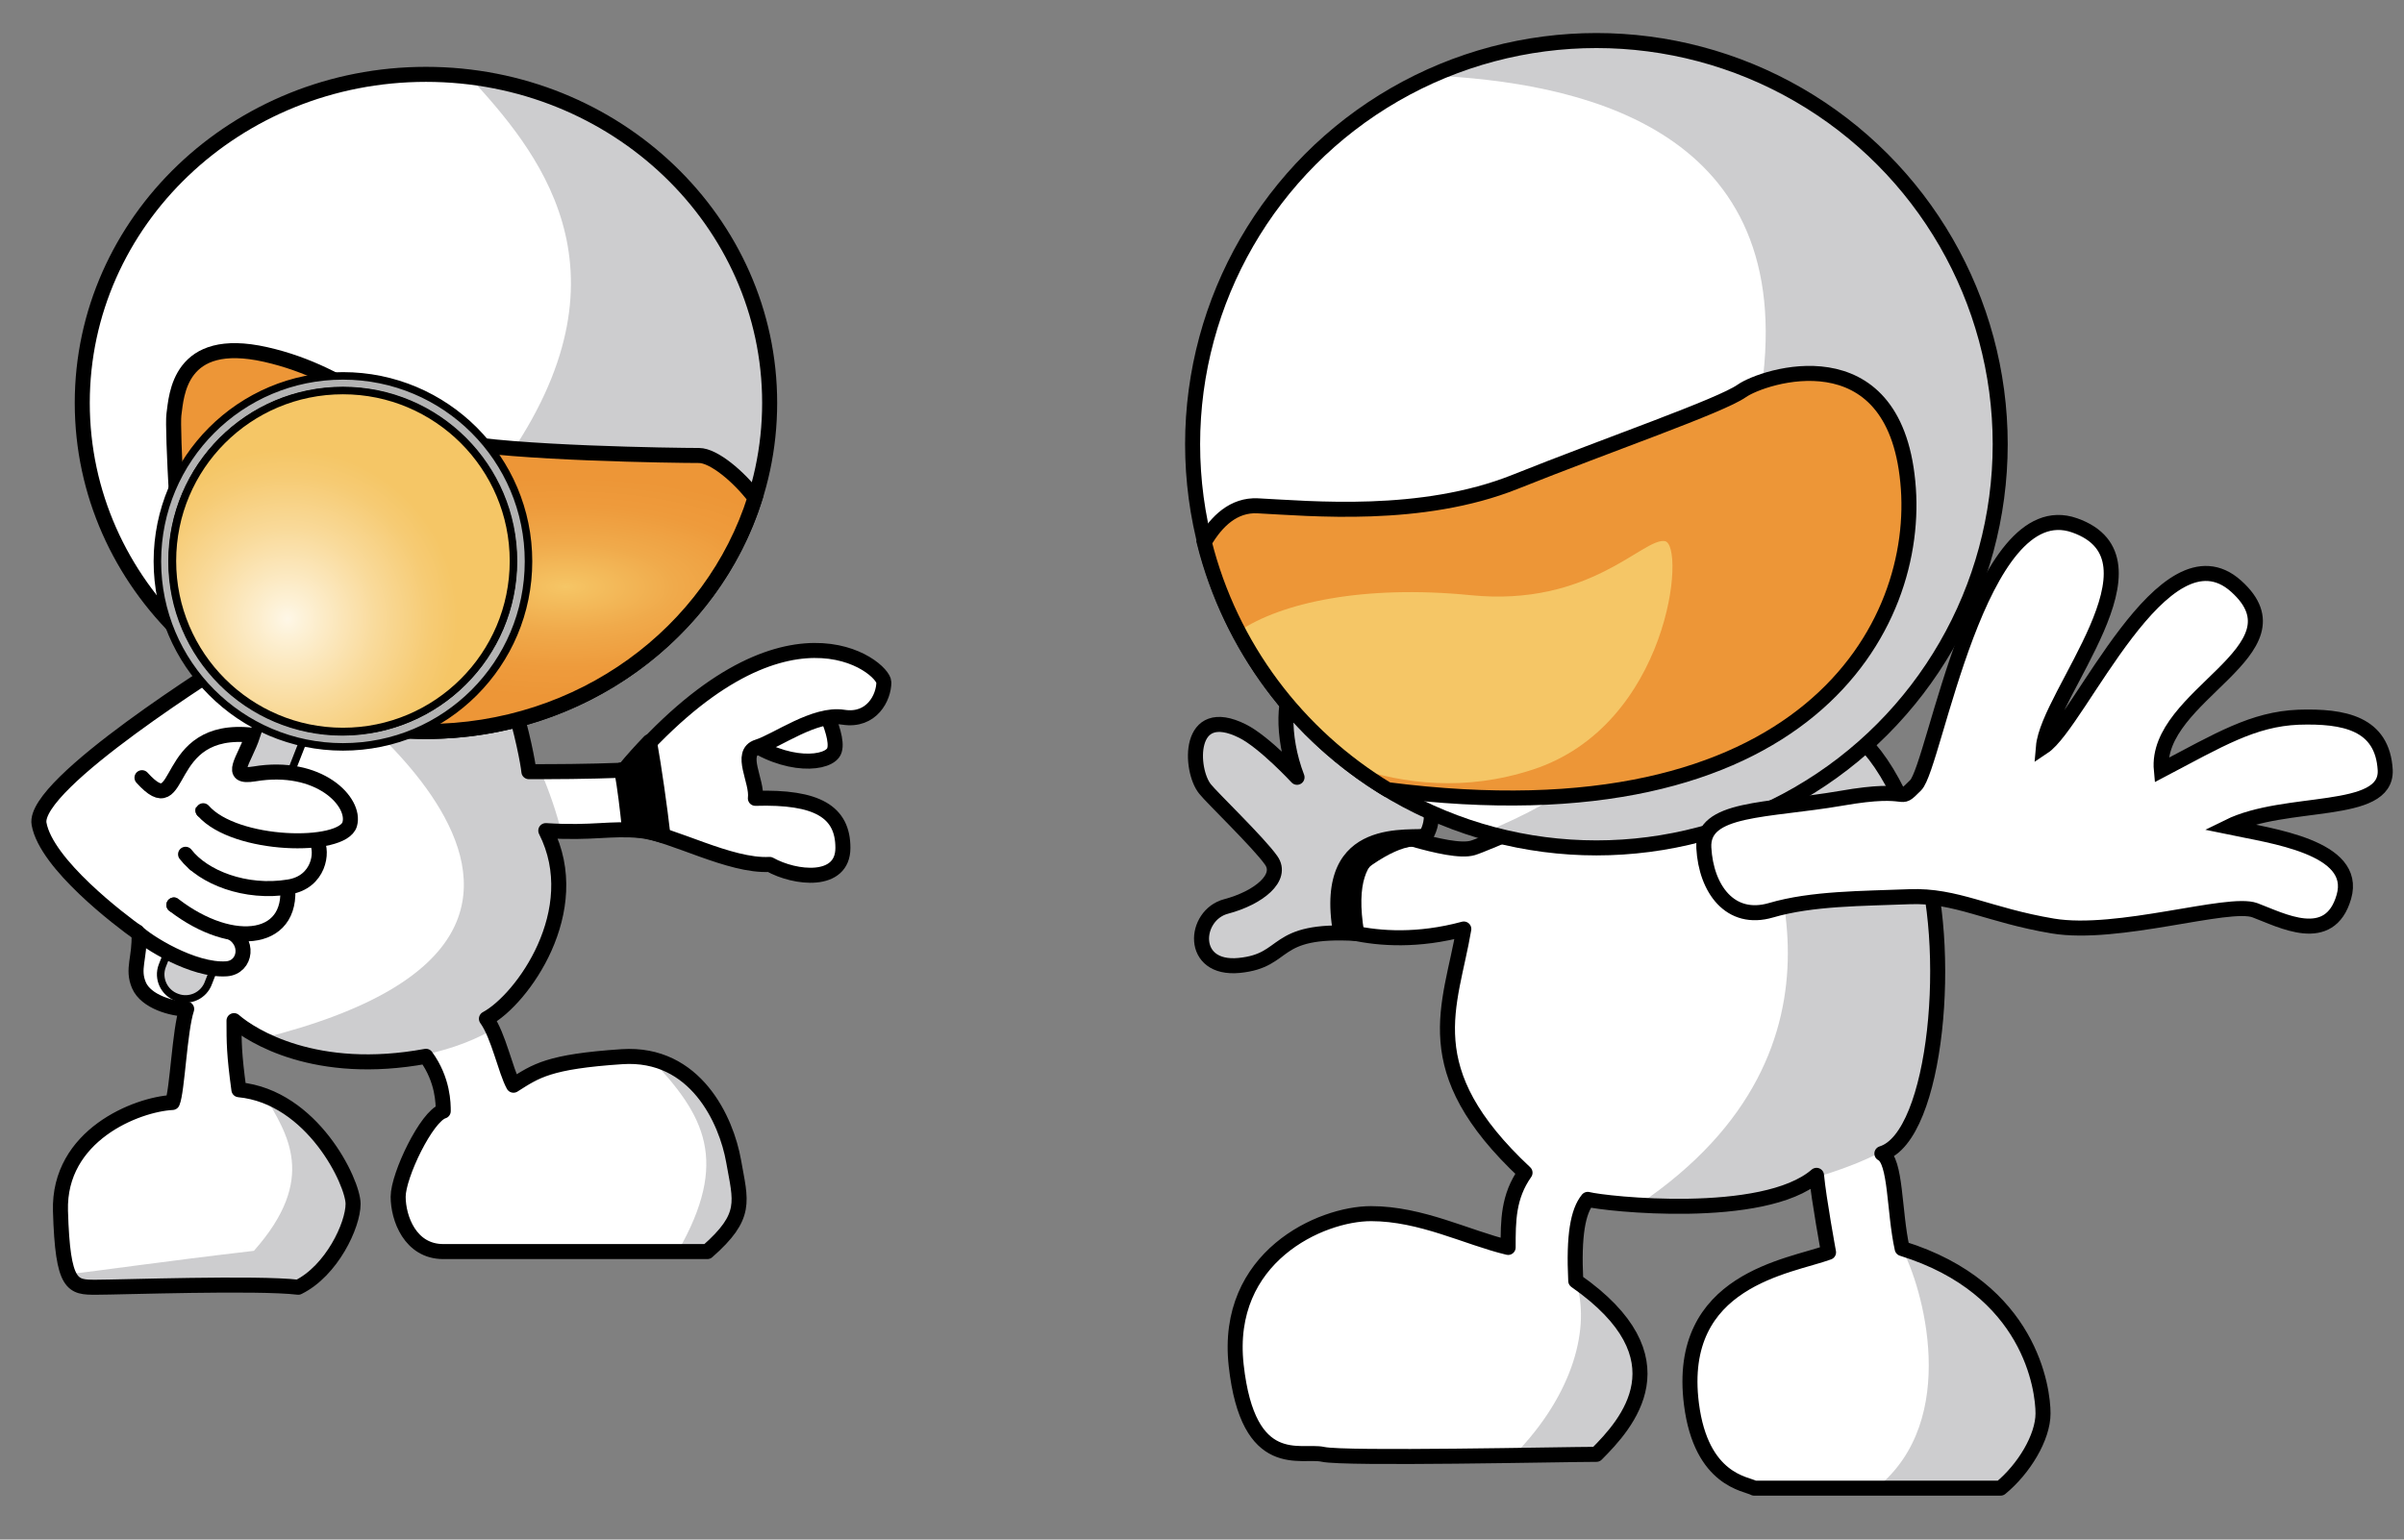 <?xml version="1.0" encoding="UTF-8"?>
<svg version="1.1" viewBox="0 0 640 410" xmlns="http://www.w3.org/2000/svg" xmlns:xlink="http://www.w3.org/1999/xlink">
<rect x="0" y="0" width="640" height="410" fill="#808080" stroke="none"/>
<style type="text/css">.st0{fill:#fff;stroke:#000;stroke-width:4;stroke-linejoin:round;}
	.st1{clip-path:url(#h);fill:#CDCDCF;}
	.st2{clip-path:url(#g);fill:#CDCDCF;}
	.st3{fill:#CDCDCF;stroke:#000;stroke-width:4;stroke-linejoin:round;}
	.st4{clip-path:url(#f);fill:#CDCDCF;}
	.st5{fill:url(#l);stroke:#000;stroke-width:4;}
	.st6{fill:#CDCDCF;stroke:#000;stroke-width:2;}
	.st7{fill:#B3B3B3;stroke:#000;stroke-width:2;}
	.st8{fill:url(#k);stroke:#000;stroke-width:2;}
	.st9{clip-path:url(#j);fill:#CDCDCF;}
	.st10{clip-path:url(#i);fill:#F5C666;}
	.st11{stroke:#000;stroke-linejoin:round;}
	.st12{fill:#fff;stroke:#000;stroke-width:4;}
	.st13{stroke:#000;stroke-width:4;stroke-linejoin:round;}
	.st14{fill:#fff;stroke:#000;stroke-width:4;stroke-linecap:round;}</style>
<path class="st0" d="m195.9 194.8c11.2 9.5 23.4 9.1 25.9 5.7s-4.4-16.6-6.8-19c-2.4-2.3-19.1 13.3-19.1 13.3z"/>
<defs>
<path id="a" d="m63.6 174.4c-3.8 2.5-55.1 34.3-53.2 45s21.5 25.6 26.6 29.2c0.3 6.5-1.9 9.4 0 13.8s8.9 6.3 12.7 6.3c-1.9 5.7-2.5 21.9-3.8 24.9-9.5 0.5-30.4 8.7-29.8 28.9 0.6 20.3 3.2 20.3 9.5 20.3s43-1.3 53.8 0c8.9-4.4 14.6-16.5 14.6-22.2s-10.8-28.5-30.4-30.4c-1.3-9.5-1.3-12.7-1.3-18.4 4.7 4.1 21.8 14.9 51.1 9.5 4.6 6.3 4.6 12.7 4.6 14.6-4.4 1.3-12 17.1-12 22.8s3.2 14.6 12 14.6 64.6 0 70.3 0c10.8-9.5 8.9-13.3 7-24.1s-10.1-29.1-29.7-27.8-22.9 3.8-28.9 7.6c-2.1-3.8-4-13.3-7.2-17.7 9.5-5.1 26.6-28.8 15.8-50.1 12.7 0.8 17.1-0.8 25.3 0s23.7 9.6 34.3 9c6.8 3.8 19.5 5.2 19.5-4.4s-6.8-13.7-23.3-13.2c0.6-4.6-4.5-12.1 0.6-13.7s15.2-9.1 22.8-7.9 10.8-5.3 10.8-9.3-26.6-26.4-69 23.4c-10.8 0.4-18.7 0.4-25.5 0.4-0.4-4.4-6.3-33.5-17-43.7-10.8-10.1-60.2 12.6-60.2 12.6z"/>
</defs>
<use fill="#fff" xlink:href="#a"/>
<clipPath id="h">
<use xlink:href="#a"/>
</clipPath>
<path class="st1" d="m129.4 271.3c9.5-5.1 26.6-28.8 15.8-50.1 1.5 0.1 2.9 0.2 4.2 0.2-1.2-4.9-3-10.2-5.4-15.9h-3.5c-0.2-1.7-1.1-6.8-2.8-13.2-2.7-5.2-5.9-10.8-9.6-16.6-6.4-10.1-27.8 15.3-43.3 5.9-10.7-6.4 102.5 65.8-15.4 95 4.7 2.4 11.3 4.8 19.8 5.8 12.8 1 29.1-0.9 41.8-8.1-0.4-1.1-1-2.2-1.6-3z"/>
<path class="st1" d="m188.3 333.3c10.8-9.5 8.9-13.3 7-24.1-1.6-9.2-7.9-24.1-22.1-27.3 14.5 15.2 21 27.3 7.3 51.3 3.9 0.1 6.7 0.1 7.8 0.1z"/>
<path class="st1" d="m70.5 291.8c5.9 10.2 14.2 22-2.9 41.3-27.2 3.2-40.9 5.3-49.2 6.2 1.5 3.4 3.8 3.4 7.3 3.4 6.3 0 43-1.3 53.8 0 8.9-4.4 14.6-16.5 14.6-22.2-0.1-4.9-8.4-23-23.6-28.7z"/>
<use fill="none" stroke="#000" stroke-linejoin="round" stroke-width="4" xlink:href="#a"/>
<defs>
<path id="b" d="m349 244.5s16.3 9.5 40.7 2.9c-3.5 20.7-13.2 37.3 16.3 64.9-4.5 6.4-4.5 12.8-4.5 19.9-10.9-2.6-23.1-9-36.5-9s-39.1 11.5-35.9 40.4c3.2 28.8 17.3 22.4 23.1 23.7s64.2 0 72.8 0c8.1-8.1 24-25.6-5.5-46.2-0.6-12.2 0.6-18.5 3.2-21.7 4.5 1.2 46.8 5.8 60.9-6.4 0.6 6.4 3.2 20.5 3.2 20.5-10.3 3.8-40.7 7.2-36.5 40.4 2.6 20.5 14.7 21.2 16.7 22.4h65.6c6.2-5.1 11.3-13.5 11.3-19.9s-3.3-33.3-37.5-43.9c-2.2-9.9-1.6-23.4-5.4-25.3 14.7-4.5 19.2-55.5 10.3-81.4-7.9-22.7-16-31.4-25-34.6s-87.8 32.7-94.2 34.6-26.3-6.1-28.2-5.6c-6 4.7-14.9 17-14.9 24.3z"/>
</defs>
<use fill="#fff" xlink:href="#b"/>
<clipPath id="g">
<use xlink:href="#b"/>
</clipPath>
<path class="st2" d="m483.6 313.5c10.5-3.2 18.8-6.8 22.7-10.6 10.3-13.7 12.6-54.8 4.8-77.1-5.6-16.1-11.3-25.2-17.4-30.3-14.4 5.6-29.4 13.6-29.4 13.6 6.2 12.3 34.3 69.8-28.2 111.8 5 0.3 11 0.4 17 0.2 10.1-2.1 20.3-4.5 29.1-7.2 0.4-0.3 0.9-0.6 1.3-1 0.1 0.2 0.1 0.4 0.1 0.6z"/>
<path class="st2" d="m499.5 396.3h33c6.2-5.1 11.3-13.5 11.3-19.9s-3.3-33.3-37.5-43.9c5.4 9.8 15.9 45.6-6.8 63.8z"/>
<path class="st2" d="m419.5 341.1c4 12.1-0.4 30-16.4 46.4 10.4-0.1 19-0.3 21.9-0.3 8.1-8.1 24-25.6-5.5-46.1z"/>
<use fill="none" stroke="#000" stroke-linejoin="round" stroke-width="4" xlink:href="#b"/>
<path class="st3" d="m379.7 222.4c-5.2 2.7-23.2-1.8-18.5 26.2-23-1.4-18 7.2-31.3 8.5s-12.2-13.4-3.5-15.7 15.3-7.7 12-12.3c-3.3-4.7-15.8-16.7-17.6-19-4.1-5.1-4.8-22.8 10-15.4 5.8 2.9 14.5 12.3 14.5 12.3-4.3-11.2-3.5-22.6-0.2-25.3 3.2-2.6 43.9 24.4 34.6 40.7z"/>
<defs>
<ellipse id="e" cx="113.4" cy="107.3" rx="91.5" ry="87.5"/>
</defs>
<use fill="#fff" xlink:href="#e"/>
<clipPath id="f">
<use xlink:href="#e"/>
</clipPath>
<path class="st4" d="m200.7 133.6c2.7-8.3 4.2-17.2 4.2-26.4 0-44.6-34.9-81.4-80-86.8 17.9 19.5 44.5 50.7 11.2 100.2 18.3 2.5 42.4 8.1 64.6 13z"/>
<use fill="none" stroke="#000" stroke-width="4" xlink:href="#e"/>
<radialGradient id="l" cx="150.61" cy="156.24" r="120.85" gradientTransform="matrix(1 0 0 .401 0 93.622)" gradientUnits="userSpaceOnUse">
<stop stop-color="#F5C666" offset="0"/>
<stop stop-color="#F5C363" offset=".021"/>
<stop stop-color="#F0AA4B" offset=".241"/>
<stop stop-color="#EE9B3C" offset=".443"/>
<stop stop-color="#ED9637" offset=".606"/>
<stop stop-color="#ED9637" offset=".639"/>
<stop stop-color="#ED9637" offset="1"/>
</radialGradient>
<path class="st5" d="m113.4 194.8c41.3 0 76.3-26.2 87.6-62.2-4.3-5.7-11-11.3-14.9-11.3-6.4 0-50-0.6-65.4-3.8s-26.9-17.9-50-23.1-23.7 10.9-24.4 16c-0.5 3.6 1.3 36.6 3.5 59.9 16.6 15.1 39 24.5 63.6 24.5z"/>
<path class="st6" d="m47.1 265.6c-3.4-1.2-5.2-5-3.9-8.4l26.7-68.2 12.3 4.5-26.7 68.2c-1.2 3.4-5 5.2-8.4 3.9z"/>
<path class="st7" d="m41.9 149.5c0-27.3 22.1-49.4 49.4-49.4s49.4 22.1 49.4 49.4-22.1 49.4-49.4 49.4-49.4-22.2-49.4-49.4zm94.7 0c0-25-20.3-45.4-45.4-45.4-25 0-45.4 20.3-45.4 45.4s20.3 45.4 45.4 45.4c25.1-0.1 45.4-20.4 45.4-45.4z"/>
<radialGradient id="k" cx="76.538" cy="164.85" r="45.359" gradientUnits="userSpaceOnUse">
<stop stop-color="#FEF7E7" offset="0"/>
<stop stop-color="#FDF1D6" offset=".109"/>
<stop stop-color="#F9DA9A" offset=".529"/>
<stop stop-color="#F6CB74" offset=".838"/>
<stop stop-color="#F5C666" offset="1"/>
</radialGradient>
<path class="st8" d="m91.3 194.8c-25 0-45.4-20.3-45.4-45.4s20.3-45.4 45.4-45.4c25 0 45.4 20.3 45.4 45.4s-20.4 45.4-45.4 45.4z"/>
<defs>
<circle id="d" cx="425" cy="118.3" r="107.5"/>
</defs>
<use fill="#fff" xlink:href="#d"/>
<clipPath id="j">
<use xlink:href="#d"/>
</clipPath>
<path class="st9" d="m395.3 221.6c9.4 2.7 19.4 4.1 29.7 4.1 59.4 0 107.5-48.1 107.5-107.5s-48.1-107.4-107.5-107.4c-15.6 0-30.4 3.3-43.8 9.3 37.8 1.8 95.8 13 88.2 80-8.1 73.3-31.2 104.1-74.1 121.5z"/>
<use fill="none" stroke="#000" stroke-width="4" xlink:href="#d"/>
<defs>
<path id="c" d="m507.9 128.3c-3.8-39.7-38.5-28.2-44.2-24.2s-35.3 14.2-60.3 24.2-54.5 7.1-68.6 6.4c-6.3-0.3-10.9 4-14.2 9.7 7 27.9 24.8 51.4 48.8 65.9 111.4 14.3 142.3-43.7 138.5-82z"/>
</defs>
<use fill="#ED9637" xlink:href="#c"/>
<clipPath id="i">
<use xlink:href="#c"/>
</clipPath>
<path class="st10" d="m407.9 205c36.5-11.8 41-60 35.3-60.9-5.8-0.9-19.9 17.6-51.7 14.4-28.2-2.8-50.4 1.9-61.8 9.7 7.4 14.2 18 26.5 30.7 36.1 13.4 4.5 29.6 6.5 47.5 0.7z"/>
<use fill="none" stroke="#000" stroke-width="4" xlink:href="#c"/>
<path class="st11" d="m379.9 221.1c-3.1 1.1-30-4.2-24.5 27.4 2.2 0 5.8 0.1 5.8 0.1s-2.8-14.1 3.8-18.7c9.4-6.5 13.5-5 14.9-5s0-3.8 0-3.8z"/>
<path class="st12" d="m593.2 220.2c11.5 2.4 34.6 5.4 30.8 18.6-3.8 13.3-16.7 6.2-23.7 3.6s-36.5 7.1-53.8 4.2-25.7-8.3-38.2-7.8-25.9 0.4-36.8 3.6-17.3-5.7-17.9-16.6 16.7-9.8 36.5-13.2c19.9-3.5 14.7 1.7 19.9-3.5 5.1-5.1 16.7-78.2 42.3-69.2s-7.1 44.9-8.3 59c9.6-6.4 32.1-60 51.3-42.8s-21.8 28.9-19.9 49c15.4-8.1 24.4-13.6 36.5-14.1 12.2-0.4 22.4 1.6 23.1 14.1 0.5 12.3-26.4 7.5-41.8 15.1z"/>
<path class="st13" d="m166.2 205h-0.7c0.9 5 1.5 10.1 2.1 15.9 1 0 2 0.1 3 0.2 1.7 0.2 3.7 0.7 5.9 1.4-0.9-7.8-2.3-17.6-3.6-25-2.2 2.3-4.5 4.8-6.7 7.5z"/>
<path class="st14" d="m46.3 241c2.3 0.7 12.1 6 14.6 7 5.6 2.3 4.7 9.6-0.6 10-8.9 0.6-21.4-7.3-23.9-9.9"/>
<path class="st14" d="m46.3 241c15.7 12.1 33 10 30-6.9 0 0-20.1-5-24.4-4"/>
<path class="st14" d="m49.4 227.5c4.7 6.1 15.9 10.6 27.5 8.7 8.1-1.3 9.1-9.4 7.4-12.1s-25.7-8.6-30.3-8.3"/>
<path class="st14" d="m37.8 207.1c11.7 12.9 4.5-14.2 29.5-11.3-2.2 6.6-6.9 11.5 0.4 10.3 17.3-2.9 27.1 7.5 25.4 13.4-1.9 6.6-30.5 6.1-39-3.6"/>
</svg>
